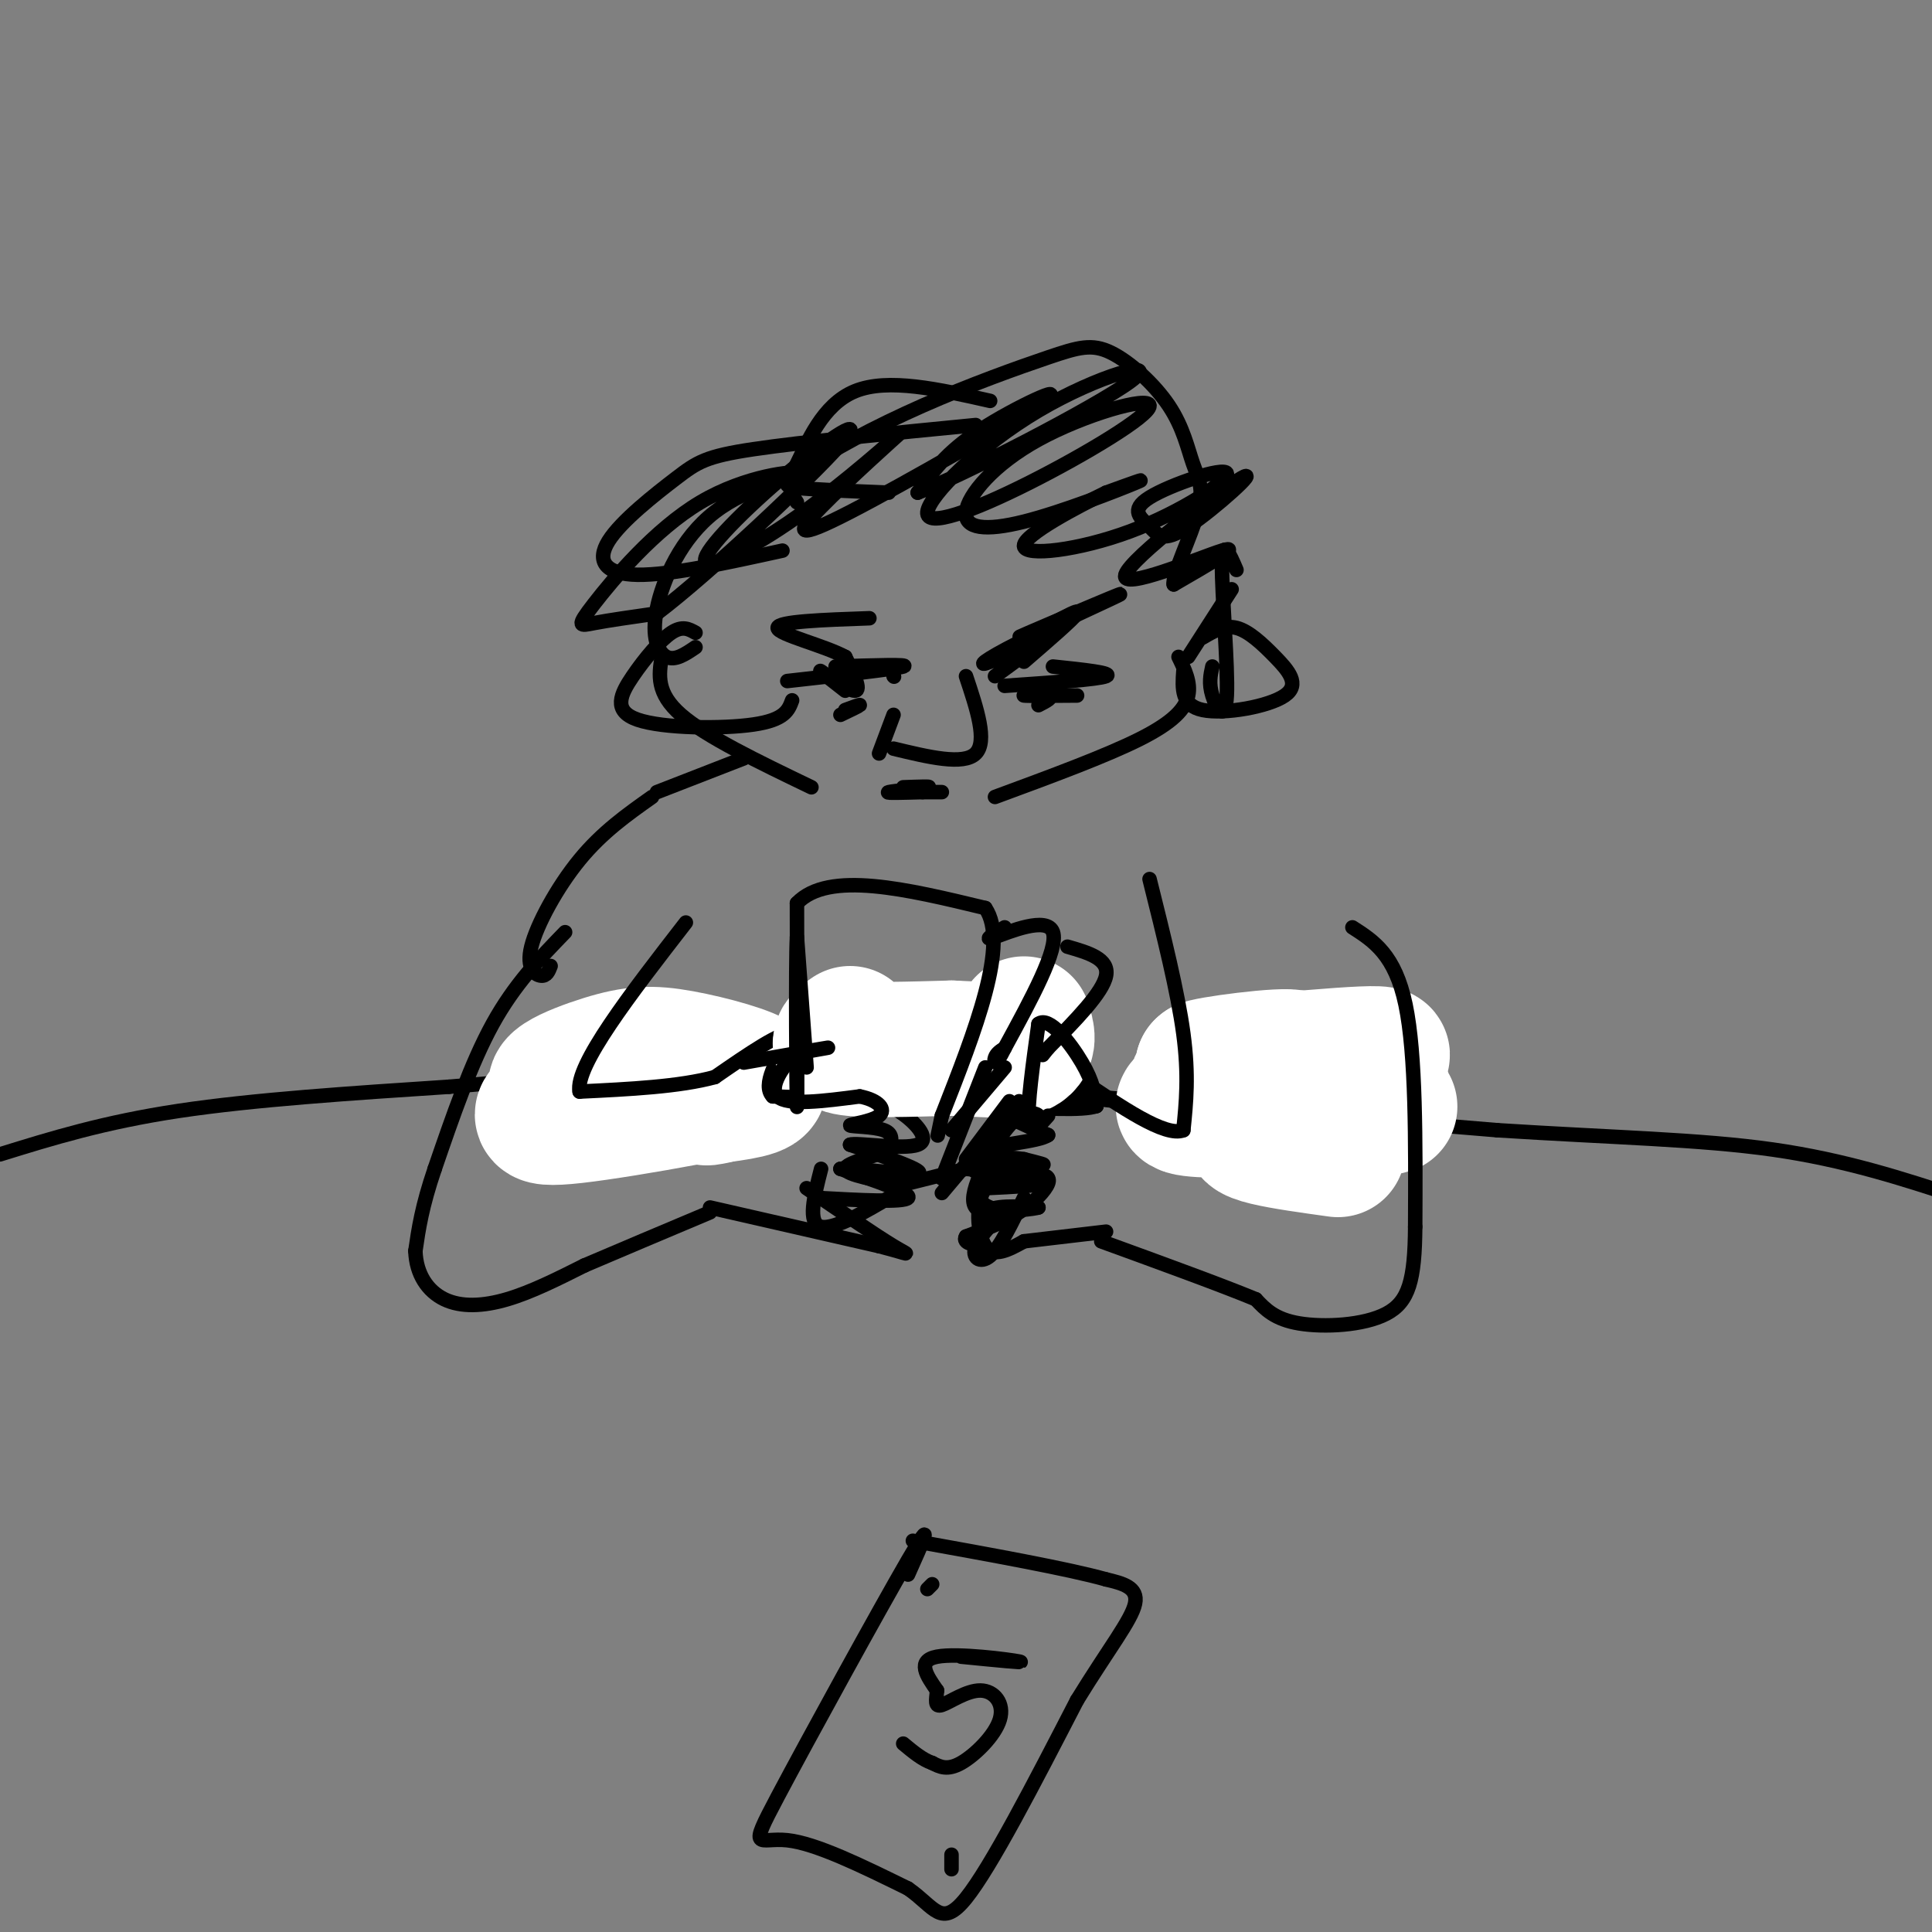 <svg viewBox='0 0 400 400' version='1.1' xmlns='http://www.w3.org/2000/svg' xmlns:xlink='http://www.w3.org/1999/xlink'><rect x="0" y="0" width="400" height="400" fill="#808080" stroke="none"/><g fill='none' stroke='#000000' stroke-width='3' stroke-linecap='round' stroke-linejoin='round'><path d='M0,239c10.750,-3.333 21.500,-6.667 37,-9c15.500,-2.333 35.750,-3.667 56,-5'/><path d='M93,225c20.044,-1.756 42.156,-3.644 67,-3c24.844,0.644 52.422,3.822 80,7'/><path d='M226,227c0.000,0.000 84.000,7.000 84,7'/><path d='M310,234c24.000,1.533 42.000,1.867 57,4c15.000,2.133 27.000,6.067 39,10'/></g>
<g fill='none' stroke='#ffffff' stroke-width='28' stroke-linecap='round' stroke-linejoin='round'><path d='M121,224c-1.023,1.110 -2.046,2.221 -5,4c-2.954,1.779 -7.840,4.227 3,3c10.840,-1.227 37.405,-6.131 37,-7c-0.405,-0.869 -27.780,2.295 -37,2c-9.220,-0.295 -0.286,-4.048 6,-6c6.286,-1.952 9.923,-2.102 16,-1c6.077,1.102 14.593,3.458 16,5c1.407,1.542 -4.297,2.271 -10,3'/><path d='M147,227c-1.500,0.500 -0.250,0.250 1,0'/><path d='M277,238c-11.356,-1.577 -22.711,-3.155 -16,-5c6.711,-1.845 31.490,-3.959 26,-4c-5.490,-0.041 -41.247,1.989 -42,0c-0.753,-1.989 33.499,-7.997 40,-10c6.501,-2.003 -14.750,-0.002 -36,2'/><path d='M249,221c-0.167,-0.548 17.417,-2.917 19,-2c1.583,0.917 -12.833,5.119 -18,6c-5.167,0.881 -1.083,-1.560 3,-4'/></g>
<g fill='none' stroke='#000000' stroke-width='3' stroke-linecap='round' stroke-linejoin='round'><path d='M117,193c-5.250,5.417 -10.500,10.833 -15,19c-4.500,8.167 -8.250,19.083 -12,30'/><path d='M90,242c-2.667,7.833 -3.333,12.417 -4,17'/><path d='M86,259c0.155,4.810 2.542,8.333 6,10c3.458,1.667 7.988,1.476 13,0c5.012,-1.476 10.506,-4.238 16,-7'/><path d='M121,262c7.000,-3.000 16.500,-7.000 26,-11'/><path d='M280,192c4.417,2.833 8.833,5.667 11,16c2.167,10.333 2.083,28.167 2,46'/><path d='M293,254c-0.083,11.012 -1.292,15.542 -6,18c-4.708,2.458 -12.917,2.845 -18,2c-5.083,-0.845 -7.042,-2.923 -9,-5'/><path d='M260,269c-6.833,-2.833 -19.417,-7.417 -32,-12'/><path d='M147,250c0.000,0.000 35.000,8.000 35,8'/><path d='M182,258c6.911,1.778 6.689,2.222 3,0c-3.689,-2.222 -10.844,-7.111 -18,-12'/><path d='M169,248c9.083,0.500 18.167,1.000 19,0c0.833,-1.000 -6.583,-3.500 -14,-6'/><path d='M174,242c2.000,-0.444 14.000,1.444 16,1c2.000,-0.444 -6.000,-3.222 -14,-6'/><path d='M176,237c1.143,-0.536 11.000,1.125 14,0c3.000,-1.125 -0.857,-5.036 -4,-7c-3.143,-1.964 -5.571,-1.982 -8,-2'/><path d='M178,228c-4.333,-0.500 -11.167,-0.750 -18,-1'/><path d='M160,227c-2.333,-2.333 0.833,-7.667 4,-13'/><path d='M164,214c-2.000,-0.667 -9.000,4.167 -16,9'/><path d='M148,223c-7.333,2.000 -17.667,2.500 -28,3'/><path d='M120,226c-1.000,-5.333 10.500,-20.167 22,-35'/><path d='M238,182c2.917,11.667 5.833,23.333 7,32c1.167,8.667 0.583,14.333 0,20'/><path d='M245,234c-3.667,1.500 -12.833,-4.750 -22,-11'/><path d='M223,223c-3.000,-0.833 0.500,2.583 4,6'/><path d='M227,229c-2.667,1.000 -11.333,0.500 -20,0'/><path d='M207,229c-1.667,1.000 4.167,3.500 10,6'/><path d='M217,235c-1.798,1.417 -11.292,1.958 -12,3c-0.708,1.042 7.369,2.583 10,3c2.631,0.417 -0.185,-0.292 -3,-1'/><path d='M212,240c-1.989,-0.308 -5.461,-0.577 -8,0c-2.539,0.577 -4.145,2.002 -1,3c3.145,0.998 11.041,1.571 12,2c0.959,0.429 -5.021,0.715 -11,1'/><path d='M204,246c-2.067,2.867 -1.733,9.533 0,12c1.733,2.467 4.867,0.733 8,-1'/><path d='M212,257c4.167,-0.500 10.583,-1.250 17,-2'/><path d='M207,242c0.000,0.000 7.000,1.000 7,1'/><path d='M215,243c1.267,0.289 2.533,0.578 2,2c-0.533,1.422 -2.867,3.978 -6,6c-3.133,2.022 -7.067,3.511 -11,5'/><path d='M200,256c-0.952,1.345 2.167,2.208 3,1c0.833,-1.208 -0.619,-4.488 1,-6c1.619,-1.512 6.310,-1.256 11,-1'/><path d='M215,250c-0.356,0.196 -6.745,1.187 -10,0c-3.255,-1.187 -3.376,-4.550 -1,-6c2.376,-1.450 7.250,-0.986 7,-1c-0.250,-0.014 -5.625,-0.507 -11,-1'/><path d='M200,242c0.333,-0.167 6.667,-0.083 13,0'/></g>
<g fill='none' stroke='#ffffff' stroke-width='28' stroke-linecap='round' stroke-linejoin='round'><path d='M176,214c-1.750,1.250 -3.500,2.500 0,3c3.500,0.500 12.250,0.250 21,0'/><path d='M197,217c6.333,0.222 11.667,0.778 14,0c2.333,-0.778 1.667,-2.889 1,-5'/></g>
<g fill='none' stroke='#000000' stroke-width='3' stroke-linecap='round' stroke-linejoin='round'><path d='M154,220c7.583,-1.333 15.167,-2.667 17,-3c1.833,-0.333 -2.083,0.333 -6,1'/><path d='M165,218c-2.578,2.156 -6.022,7.044 -4,9c2.022,1.956 9.511,0.978 17,0'/><path d='M178,227c4.008,0.788 5.528,2.758 4,4c-1.528,1.242 -6.104,1.758 -6,2c0.104,0.242 4.887,0.212 7,1c2.113,0.788 1.557,2.394 1,4'/><path d='M184,238c-2.447,1.356 -9.065,2.744 -9,4c0.065,1.256 6.811,2.378 10,3c3.189,0.622 2.820,0.744 -1,3c-3.820,2.256 -11.091,6.644 -14,6c-2.909,-0.644 -1.454,-6.322 0,-12'/><path d='M212,232c1.638,-0.257 3.276,-0.514 3,-1c-0.276,-0.486 -2.466,-1.203 -5,1c-2.534,2.203 -5.413,7.324 -7,11c-1.587,3.676 -1.882,5.907 -1,7c0.882,1.093 2.941,1.046 5,1'/><path d='M207,251c-0.452,1.476 -4.083,4.667 -5,7c-0.917,2.333 0.881,3.810 3,2c2.119,-1.810 4.560,-6.905 7,-12'/><path d='M217,231c-1.833,2.083 -3.667,4.167 -4,1c-0.333,-3.167 0.833,-11.583 2,-20'/><path d='M215,212c2.178,-1.733 6.622,3.933 9,8c2.378,4.067 2.689,6.533 3,9'/><path d='M167,221c0.000,0.000 -2.000,-27.000 -2,-27'/><path d='M165,194c-0.311,5.444 -0.089,32.556 0,35c0.089,2.444 0.044,-19.778 0,-42'/><path d='M165,187c6.500,-6.833 22.750,-2.917 39,1'/><path d='M204,188c5.000,7.333 -2.000,25.167 -9,43'/><path d='M195,231c-1.500,7.167 -0.750,3.583 0,0'/><path d='M208,192c-2.400,1.489 -4.800,2.978 -2,2c2.800,-0.978 10.800,-4.422 12,-1c1.200,3.422 -4.400,13.711 -10,24'/><path d='M208,217c-2.089,4.267 -2.311,2.933 -2,2c0.311,-0.933 1.156,-1.467 2,-2'/><path d='M221,196c4.333,1.250 8.667,2.500 8,6c-0.667,3.500 -6.333,9.250 -12,15'/><path d='M217,217c-2.000,2.500 -1.000,1.250 0,0'/><path d='M208,221c0.000,0.000 -11.000,13.000 -11,13'/><path d='M204,221c0.000,0.000 -9.000,23.000 -9,23'/><path d='M209,228c0.000,0.000 -9.000,12.000 -9,12'/><path d='M211,228c0.000,0.000 -16.000,19.000 -16,19'/><path d='M188,245c0.000,0.000 12.000,-3.000 12,-3'/><path d='M188,326c2.964,-6.601 5.929,-13.202 0,-3c-5.929,10.202 -20.750,37.208 -27,49c-6.250,11.792 -3.929,8.369 2,9c5.929,0.631 15.464,5.315 25,10'/><path d='M188,391c5.533,3.822 6.867,8.378 12,2c5.133,-6.378 14.067,-23.689 23,-41'/><path d='M223,352c6.511,-10.600 11.289,-16.600 12,-20c0.711,-3.400 -2.644,-4.200 -6,-5'/><path d='M229,327c-7.667,-2.167 -23.833,-5.083 -40,-8'/><path d='M193,328c0.000,0.000 -1.000,1.000 -1,1'/><path d='M197,387c0.000,0.000 0.000,-3.000 0,-3'/><path d='M199,343c6.956,0.689 13.911,1.378 12,1c-1.911,-0.378 -12.689,-1.822 -17,-1c-4.311,0.822 -2.156,3.911 0,7'/><path d='M194,350c-0.165,2.003 -0.577,3.512 1,3c1.577,-0.512 5.144,-3.044 8,-3c2.856,0.044 5.000,2.666 4,6c-1.000,3.334 -5.143,7.381 -8,9c-2.857,1.619 -4.429,0.809 -6,0'/><path d='M193,365c-2.000,-0.667 -4.000,-2.333 -6,-4'/><path d='M114,200c-0.411,1.065 -0.821,2.131 -2,2c-1.179,-0.131 -3.125,-1.458 -2,-6c1.125,-4.542 5.321,-12.298 10,-18c4.679,-5.702 9.839,-9.351 15,-13'/><path d='M163,141c11.167,-1.250 22.333,-2.500 24,-3c1.667,-0.500 -6.167,-0.250 -14,0'/><path d='M208,142c9.667,-0.667 19.333,-1.333 21,-2c1.667,-0.667 -4.667,-1.333 -11,-2'/><path d='M185,140c0.000,0.000 0.100,0.100 0.1,0.1'/><path d='M175,143c-2.933,-2.289 -5.867,-4.578 -5,-4c0.867,0.578 5.533,4.022 7,4c1.467,-0.022 -0.267,-3.511 -2,-7'/><path d='M175,136c-4.267,-2.333 -13.933,-4.667 -14,-6c-0.067,-1.333 9.467,-1.667 19,-2'/><path d='M206,140c5.441,-3.970 10.882,-7.939 10,-8c-0.882,-0.061 -8.087,3.788 -11,5c-2.913,1.212 -1.533,-0.211 6,-4c7.533,-3.789 21.221,-9.943 21,-10c-0.221,-0.057 -14.349,5.984 -19,8c-4.651,2.016 0.174,0.008 5,-2'/><path d='M218,129c2.378,-1.200 5.822,-3.200 5,-2c-0.822,1.200 -5.911,5.600 -11,10'/><path d='M174,148c1.917,-0.917 3.833,-1.833 4,-2c0.167,-0.167 -1.417,0.417 -3,1'/><path d='M215,146c1.644,-0.844 3.289,-1.689 2,-2c-1.289,-0.311 -5.511,-0.089 -5,0c0.511,0.089 5.756,0.044 11,0'/><path d='M185,155c7.250,1.750 14.500,3.500 17,1c2.500,-2.500 0.250,-9.250 -2,-16'/><path d='M182,156c0.000,0.000 3.000,-8.000 3,-8'/><path d='M187,163c3.156,-0.111 6.311,-0.222 5,0c-1.311,0.222 -7.089,0.778 -8,1c-0.911,0.222 3.044,0.111 7,0'/><path d='M191,164c1.833,0.000 2.917,0.000 4,0'/><path d='M206,165c11.511,-4.244 23.022,-8.489 30,-12c6.978,-3.511 9.422,-6.289 10,-9c0.578,-2.711 -0.711,-5.356 -2,-8'/><path d='M137,136c-0.583,3.750 -1.167,7.500 4,12c5.167,4.500 16.083,9.750 27,15'/><path d='M136,164c0.000,0.000 18.000,-7.000 18,-7'/><path d='M144,134c-2.115,1.437 -4.229,2.875 -6,2c-1.771,-0.875 -3.198,-4.062 -2,-10c1.198,-5.938 5.020,-14.627 12,-20c6.980,-5.373 17.119,-7.432 17,-8c-0.119,-0.568 -10.496,0.353 -20,6c-9.504,5.647 -18.136,16.020 -22,21c-3.864,4.980 -2.961,4.566 0,4c2.961,-0.566 7.981,-1.283 13,-2'/><path d='M136,127c10.955,-8.293 31.844,-28.025 38,-35c6.156,-6.975 -2.420,-1.192 -11,6c-8.580,7.192 -17.162,15.792 -17,18c0.162,2.208 9.069,-1.978 19,-9c9.931,-7.022 20.887,-16.880 21,-17c0.113,-0.120 -10.616,9.498 -16,15c-5.384,5.502 -5.422,6.887 6,1c11.422,-5.887 34.306,-19.047 40,-23c5.694,-3.953 -5.802,1.299 -13,6c-7.198,4.701 -10.099,8.850 -13,13'/><path d='M190,102c8.677,-3.215 36.871,-17.751 44,-23c7.129,-5.249 -6.806,-1.211 -19,6c-12.194,7.211 -22.648,17.595 -23,21c-0.352,3.405 9.399,-0.169 21,-6c11.601,-5.831 25.054,-13.919 25,-16c-0.054,-2.081 -13.614,1.846 -23,7c-9.386,5.154 -14.598,11.536 -15,15c-0.402,3.464 4.007,4.009 12,2c7.993,-2.009 19.569,-6.574 23,-8c3.431,-1.426 -1.285,0.287 -6,2'/><path d='M229,102c-5.720,2.772 -17.019,8.701 -17,11c0.019,2.299 11.357,0.968 22,-3c10.643,-3.968 20.590,-10.573 20,-12c-0.590,-1.427 -11.718,2.323 -16,5c-4.282,2.677 -1.720,4.279 0,6c1.720,1.721 2.596,3.561 8,0c5.404,-3.561 15.335,-12.521 11,-10c-4.335,2.521 -22.936,16.525 -24,20c-1.064,3.475 15.410,-3.579 20,-5c4.590,-1.421 -2.705,2.789 -10,7'/><path d='M243,121c-0.392,-1.856 3.629,-9.996 5,-15c1.371,-5.004 0.094,-6.874 -1,-10c-1.094,-3.126 -2.004,-7.510 -5,-12c-2.996,-4.490 -8.076,-9.087 -12,-11c-3.924,-1.913 -6.691,-1.142 -13,1c-6.309,2.142 -16.160,5.654 -26,10c-9.840,4.346 -19.669,9.528 -24,13c-4.331,3.472 -3.166,5.236 -2,7'/><path d='M202,88c-18.054,1.764 -36.108,3.528 -46,5c-9.892,1.472 -11.620,2.652 -16,6c-4.380,3.348 -11.410,8.863 -14,13c-2.590,4.137 -0.740,6.896 6,7c6.740,0.104 18.370,-2.448 30,-5'/><path d='M205,83c-10.589,-2.399 -21.179,-4.798 -28,-2c-6.821,2.798 -9.875,10.792 -12,15c-2.125,4.208 -3.321,4.631 0,5c3.321,0.369 11.161,0.685 19,1'/><path d='M256,118c-1.470,-3.440 -2.940,-6.881 -3,-1c-0.060,5.881 1.292,21.083 1,27c-0.292,5.917 -2.226,2.548 -3,0c-0.774,-2.548 -0.387,-4.274 0,-6'/><path d='M255,122c0.000,0.000 -9.000,14.000 -9,14'/><path d='M249,132c2.242,-1.319 4.485,-2.638 7,-2c2.515,0.638 5.303,3.233 8,6c2.697,2.767 5.303,5.707 2,8c-3.303,2.293 -12.515,3.941 -17,3c-4.485,-0.941 -4.242,-4.470 -4,-8'/><path d='M144,131c-1.356,-0.762 -2.711,-1.525 -5,0c-2.289,1.525 -5.510,5.337 -8,9c-2.490,3.663 -4.247,7.179 1,9c5.247,1.821 17.499,1.949 24,1c6.501,-0.949 7.250,-2.974 8,-5'/></g>
</svg>